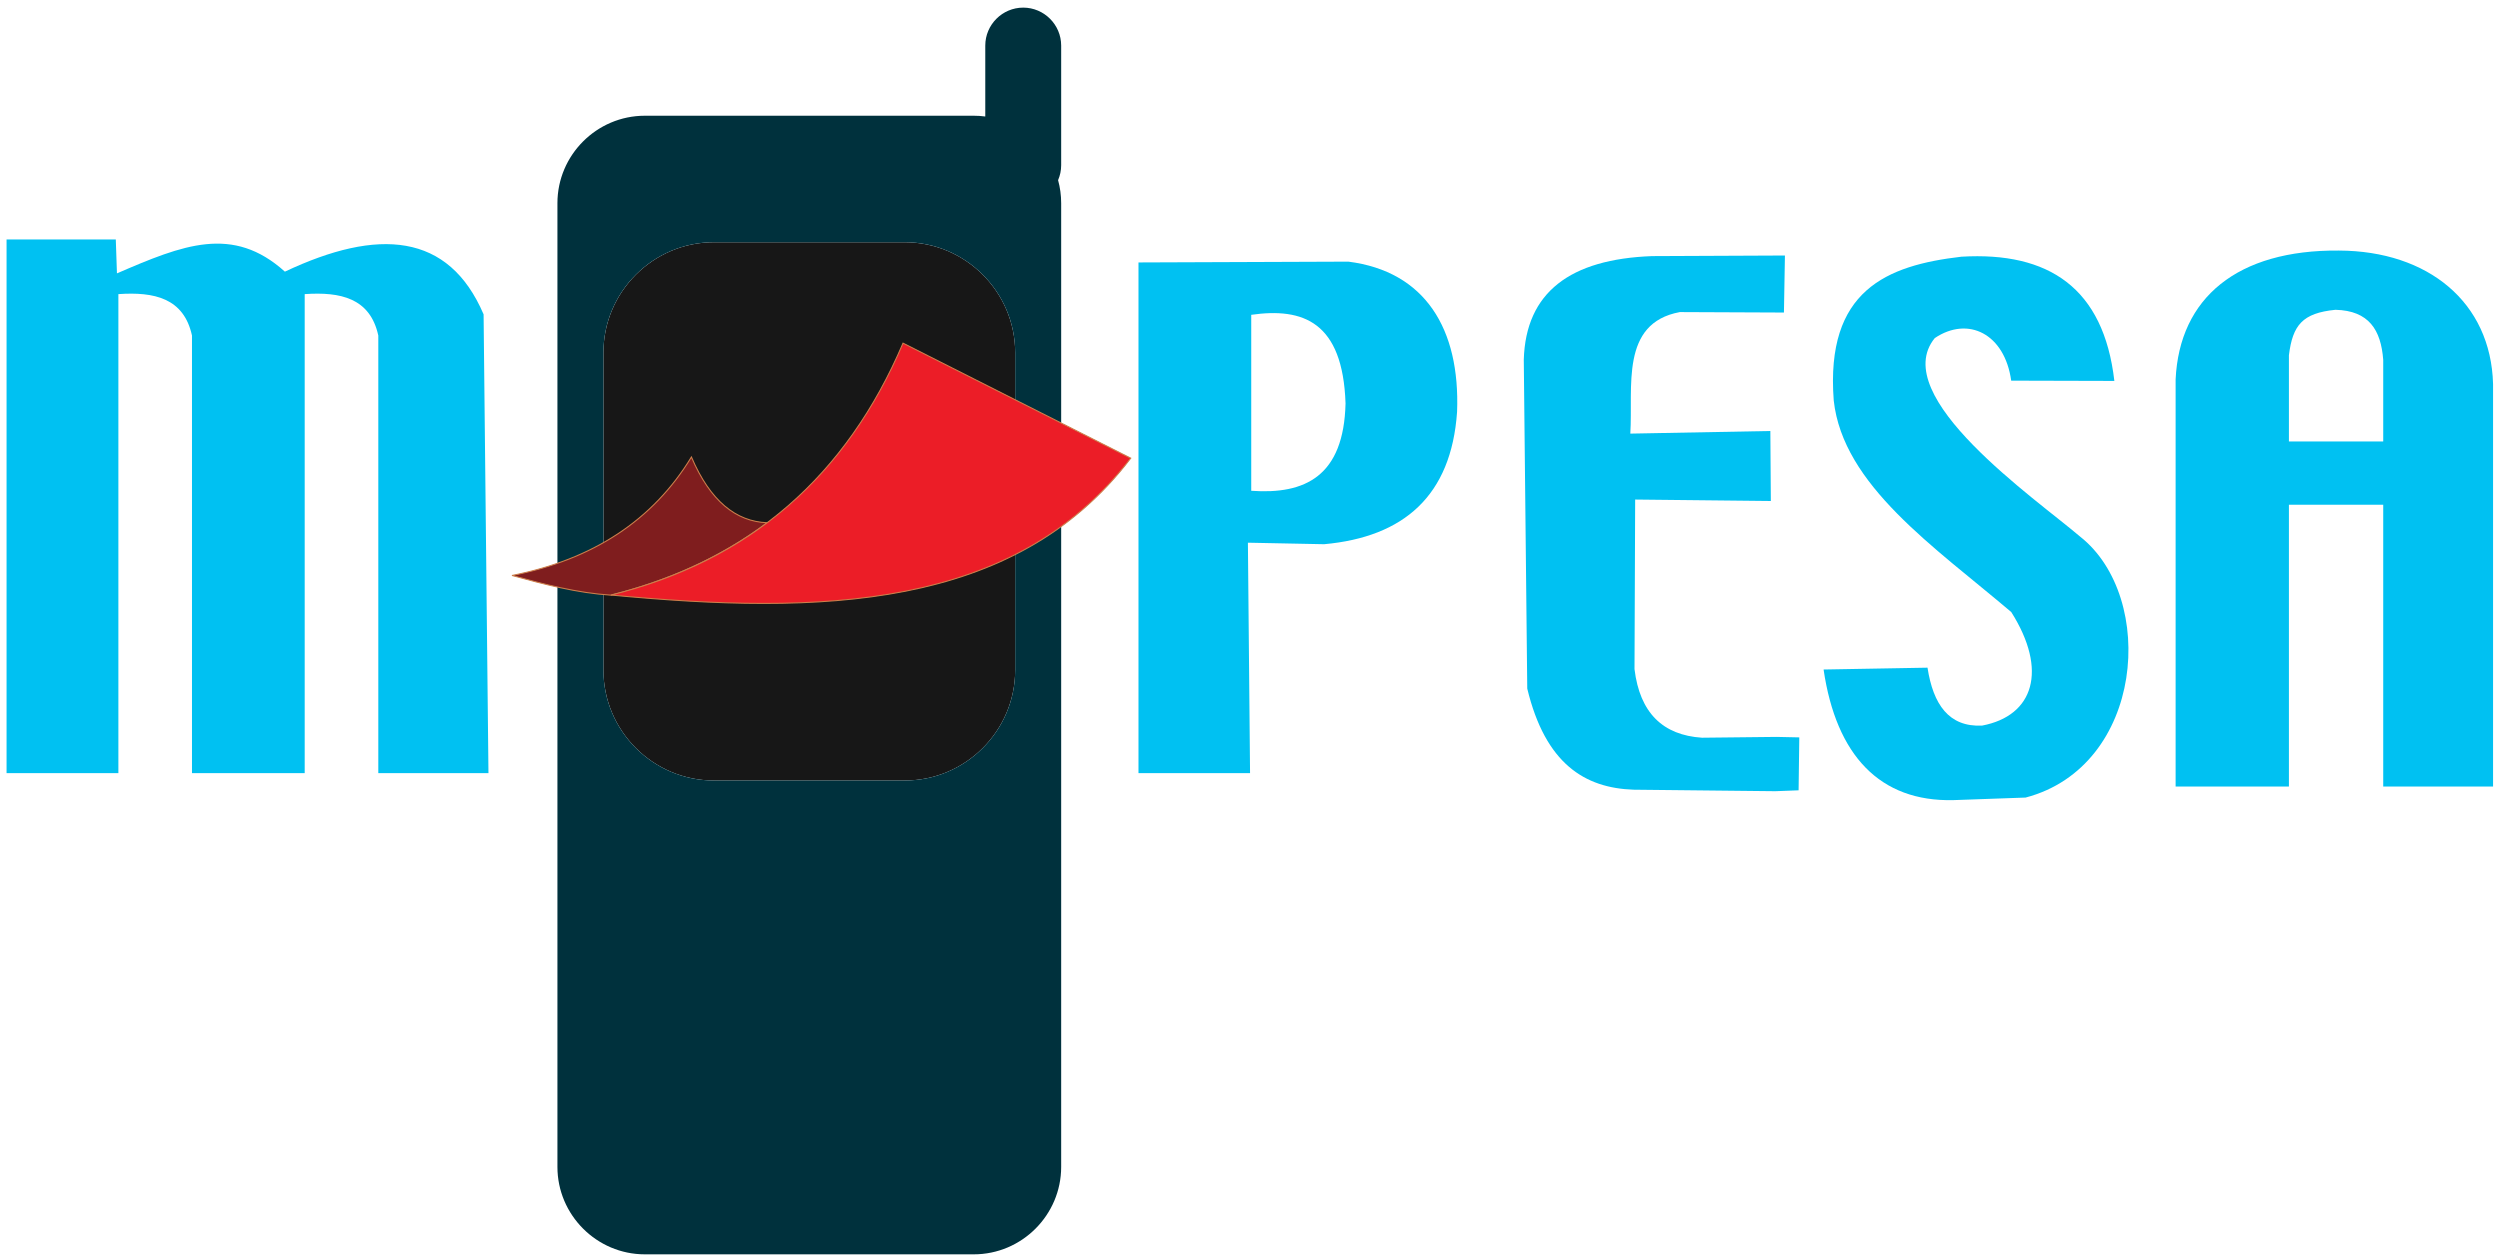 <svg width="245" height="123" viewBox="0 0 245 123" fill="none" xmlns="http://www.w3.org/2000/svg">
<path fill-rule="evenodd" clip-rule="evenodd" d="M69.957 23.74H88.667C94.618 23.74 99.487 28.608 99.487 34.56V65.668C99.487 71.619 94.618 76.489 88.667 76.489H69.957C64.007 76.489 59.137 71.619 59.137 65.668V34.56C59.137 28.608 64.007 23.74 69.957 23.74Z" fill="#171717"/>
<path fill-rule="evenodd" clip-rule="evenodd" d="M69.957 23.739H88.667C94.618 23.739 99.487 28.609 99.487 34.56V65.668C99.487 71.619 94.618 76.489 88.667 76.489H69.957C64.006 76.489 59.136 71.619 59.136 65.668V34.56C59.136 28.609 64.006 23.739 69.957 23.739ZM95.429 122.925H63.194C58.483 122.925 54.628 119.069 54.628 114.358V19.908C54.628 15.197 58.483 11.342 63.194 11.342H95.429C95.812 11.342 96.187 11.367 96.557 11.417V4.466C96.557 2.421 98.23 0.747 100.276 0.747C102.321 0.747 103.995 2.421 103.995 4.466V16.189C103.995 16.708 103.887 17.204 103.692 17.655C103.89 18.373 103.995 19.129 103.995 19.908V114.358C103.995 119.069 100.141 122.925 95.429 122.925Z" fill="#00313D"/>
<path fill-rule="evenodd" clip-rule="evenodd" d="M122.621 30.852C127.699 30.124 131.597 31.536 131.863 39.532C131.695 46.67 127.901 48.476 122.621 48.097V30.852ZM111.572 25.72L132.143 25.641C139.643 26.593 143.108 32.206 142.793 40.373C142.222 48.604 137.555 52.627 129.763 53.333L122.295 53.184L122.505 75.764H111.572V25.72" fill="#00C1F2"/>
<path fill-rule="evenodd" clip-rule="evenodd" d="M161.899 25.099L174.923 25.04L174.826 30.629L164.624 30.584C158.738 31.677 160.056 37.956 159.771 42.494L173.495 42.237L173.542 49.098L160.246 48.956L160.181 65.571C160.704 69.878 162.971 72.045 166.798 72.296L174.104 72.216L176.331 72.264L176.262 77.451L173.98 77.538L160.096 77.39C155.312 77.228 151.449 74.855 149.671 67.479L149.331 35.245C149.526 28.637 153.89 25.396 161.899 25.099" fill="#00C1F2"/>
<path fill-rule="evenodd" clip-rule="evenodd" d="M179.706 39.245C178.884 28.448 184.901 26.009 192.217 25.157C200.78 24.649 206.158 28.22 207.207 37.331L197.098 37.304C196.458 32.708 192.883 30.942 189.611 33.129C184.947 38.834 199.5 48.874 203.863 52.597C211.405 58.562 210.128 75.096 198.511 78.161L191.428 78.412C184.232 78.582 179.95 74.038 178.711 65.612L188.896 65.432C189.451 69.031 190.986 71.267 194.246 71.108C199.317 70.145 200.712 65.68 197.104 59.982C189.554 53.57 180.613 47.555 179.706 39.245" fill="#00C1F2"/>
<path fill-rule="evenodd" clip-rule="evenodd" d="M0.643 23.466H11.348L11.461 26.791C17.93 23.996 22.809 22.02 27.919 26.622C37.056 22.308 43.965 22.799 47.392 30.807L47.869 75.764H37.074V32.882C36.274 29.21 33.368 28.583 29.86 28.824V75.764H18.814V32.882C18.015 29.21 15.108 28.583 11.601 28.824V75.764H0.643V23.466Z" fill="#00C1F2"/>
<path fill-rule="evenodd" clip-rule="evenodd" d="M224.314 34.812C224.681 31.864 225.639 30.677 228.879 30.36C232.164 30.445 233.333 32.341 233.556 35.263V43.265H224.314V34.812V34.812ZM213.211 77.078H224.314V49.464H233.556V77.078H244.32V37.63C244.105 29.613 237.942 24.588 229.216 24.555C219.262 24.467 213.585 29.188 213.211 37.179V77.078" fill="#00C1F2"/>
<path fill-rule="evenodd" clip-rule="evenodd" d="M67.759 44.788C69.61 49.118 72.129 51.108 75.183 51.229C70.421 54.786 65.271 56.947 59.902 58.328C56.531 58.112 53.306 57.253 50.176 56.396C58.085 54.835 63.982 51.007 67.759 44.788Z" fill="#7F1D1E"/>
<path d="M67.759 44.788C69.61 49.118 72.129 51.108 75.183 51.229C70.421 54.786 65.271 56.947 59.902 58.328C56.531 58.112 53.306 57.253 50.176 56.396C58.085 54.835 63.982 51.007 67.759 44.788Z" stroke="#CD7F4B" stroke-width="0.104" stroke-miterlimit="2.613"/>
<path fill-rule="evenodd" clip-rule="evenodd" d="M88.497 33.629L110.814 44.9C99.448 59.854 80.282 60.248 59.869 58.313C73.516 54.95 82.965 46.61 88.497 33.629Z" fill="#EC1D27"/>
<path d="M88.497 33.629L110.814 44.9C99.448 59.854 80.282 60.248 59.869 58.313C73.516 54.95 82.965 46.61 88.497 33.629Z" stroke="#CD7F4B" stroke-width="0.104" stroke-miterlimit="2.613"/>
</svg>
